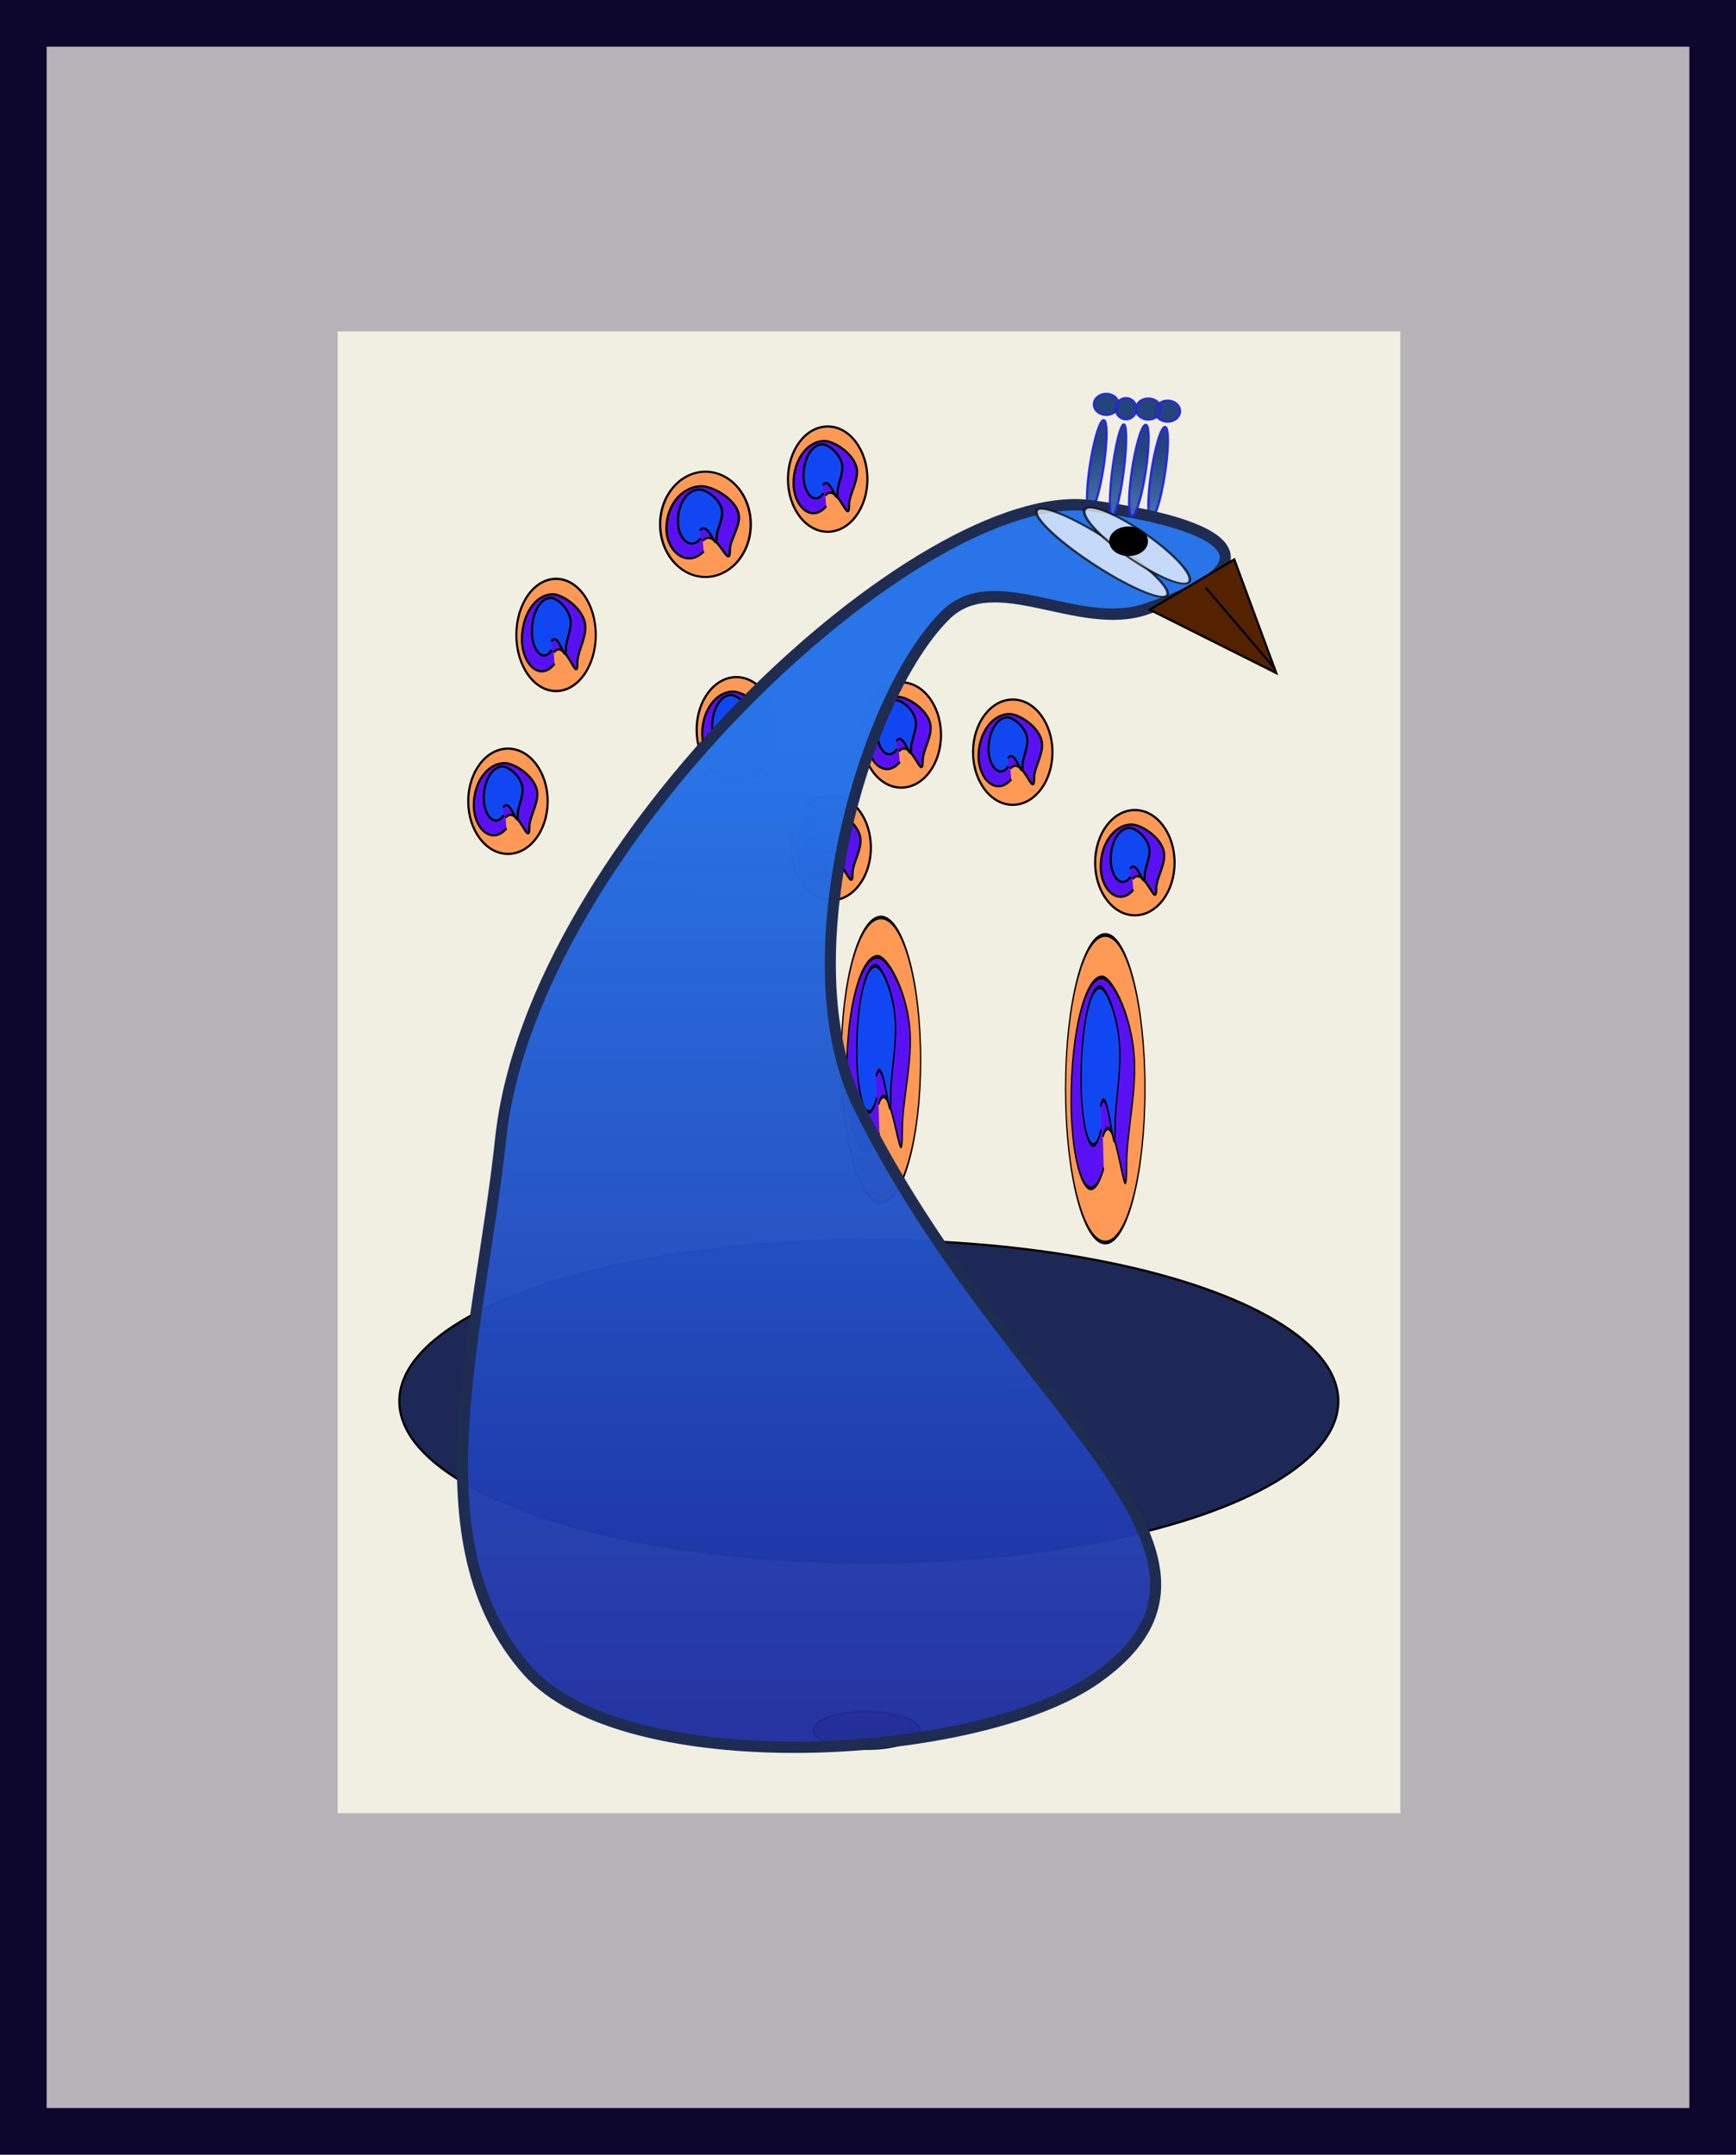 <?xml version="1.0" encoding="UTF-8" standalone="no"?>
<!-- Created with Inkscape (http://www.inkscape.org/) -->

<svg
   width="8.298in"
   height="10.295in"
   viewBox="0 0 210.776 261.497"
   version="1.1"
   id="svg2513"
   inkscape:version="1.2.2 (b0a8486541, 2022-12-01)"
   sodipodi:docname="pea3plainmatte.svg"
   xmlns:inkscape="http://www.inkscape.org/namespaces/inkscape"
   xmlns:sodipodi="http://sodipodi.sourceforge.net/DTD/sodipodi-0.dtd"
   xmlns:xlink="http://www.w3.org/1999/xlink"
   xmlns="http://www.w3.org/2000/svg"
   xmlns:svg="http://www.w3.org/2000/svg">
  <sodipodi:namedview
     id="namedview2515"
     pagecolor="#ffffff"
     bordercolor="#999999"
     borderopacity="1"
     inkscape:showpageshadow="0"
     inkscape:pageopacity="0"
     inkscape:pagecheckerboard="0"
     inkscape:deskcolor="#d1d1d1"
     inkscape:document-units="mm"
     showgrid="false"
     inkscape:zoom="0.46173736"
     inkscape:cx="-64.972001"
     inkscape:cy="584.748"
     inkscape:window-width="1920"
     inkscape:window-height="1011"
     inkscape:window-x="0"
     inkscape:window-y="0"
     inkscape:window-maximized="1"
     inkscape:current-layer="layer1"
     showguides="false" />
  <defs
     id="defs2510">
    <linearGradient
       inkscape:collect="always"
       id="linearGradient3922">
      <stop
         style="stop-color:#1f4079;stop-opacity:1;"
         offset="0"
         id="stop3918" />
      <stop
         style="stop-color:#6ca5fb;stop-opacity:0.984;"
         offset="1"
         id="stop3920" />
    </linearGradient>
    <filter
       inkscape:collect="always"
       style="color-interpolation-filters:sRGB"
       id="filter4475"
       x="-0.394"
       y="-0.306"
       width="1.788"
       height="1.611">
      <feGaussianBlur
         inkscape:collect="always"
         stdDeviation="2.075"
         id="feGaussianBlur4477" />
    </filter>
    <filter
       inkscape:collect="always"
       style="color-interpolation-filters:sRGB"
       id="filter4467"
       x="-0.043"
       y="-0.031"
       width="1.085"
       height="1.063">
      <feGaussianBlur
         inkscape:collect="always"
         stdDeviation="0.068"
         id="feGaussianBlur4469" />
    </filter>
    <filter
       inkscape:collect="always"
       style="color-interpolation-filters:sRGB"
       id="filter4471"
       x="-0.485"
       y="-0.376"
       width="1.969"
       height="1.752">
      <feGaussianBlur
         inkscape:collect="always"
         stdDeviation="2.564"
         id="feGaussianBlur4473" />
    </filter>
    <linearGradient
       inkscape:collect="always"
       xlink:href="#linearGradient4190"
       id="linearGradient4192"
       x1="116.498"
       y1="174.015"
       x2="116.369"
       y2="256.786"
       gradientUnits="userSpaceOnUse"
       gradientTransform="matrix(4.015,0,0,2.353,-384.832,-323.115)" />
    <linearGradient
       inkscape:collect="always"
       id="linearGradient4190">
      <stop
         style="stop-color:#2774e8;stop-opacity:0.995;"
         offset="0"
         id="stop4186" />
      <stop
         style="stop-color:#1b1b8c;stop-opacity:0.95;"
         offset="1"
         id="stop4188" />
    </linearGradient>
    <filter
       inkscape:collect="always"
       style="color-interpolation-filters:sRGB"
       id="filter3782"
       x="-0.274"
       y="-0.213"
       width="1.549"
       height="1.426">
      <feGaussianBlur
         inkscape:collect="always"
         stdDeviation="1.403"
         id="feGaussianBlur3784" />
    </filter>
    <filter
       inkscape:collect="always"
       style="color-interpolation-filters:sRGB"
       id="filter3786"
       x="-0.274"
       y="-0.213"
       width="1.549"
       height="1.426">
      <feGaussianBlur
         inkscape:collect="always"
         stdDeviation="1.403"
         id="feGaussianBlur3788" />
    </filter>
    <filter
       inkscape:collect="always"
       style="color-interpolation-filters:sRGB"
       id="filter3790"
       x="-0.189"
       y="-0.147"
       width="1.378"
       height="1.293">
      <feGaussianBlur
         inkscape:collect="always"
         stdDeviation="0.944"
         id="feGaussianBlur3792" />
    </filter>
    <linearGradient
       inkscape:collect="always"
       xlink:href="#linearGradient3922"
       id="linearGradient3924"
       x1="238.899"
       y1="102.54"
       x2="241.289"
       y2="102.54"
       gradientUnits="userSpaceOnUse"
       gradientTransform="translate(2.881,8.015)" />
    <linearGradient
       inkscape:collect="always"
       xlink:href="#linearGradient3922"
       id="linearGradient3926"
       gradientUnits="userSpaceOnUse"
       x1="241.496"
       y1="92.79"
       x2="244.743"
       y2="108.091"
       gradientTransform="translate(2.881,8.015)" />
    <linearGradient
       inkscape:collect="always"
       xlink:href="#linearGradient3922"
       id="linearGradient4672"
       gradientUnits="userSpaceOnUse"
       x1="241.496"
       y1="92.79"
       x2="244.743"
       y2="108.091"
       gradientTransform="translate(2.881,8.015)" />
    <linearGradient
       inkscape:collect="always"
       xlink:href="#linearGradient3922"
       id="linearGradient4674"
       gradientUnits="userSpaceOnUse"
       x1="238.899"
       y1="102.54"
       x2="241.289"
       y2="102.54"
       gradientTransform="translate(2.881,8.015)" />
    <linearGradient
       inkscape:collect="always"
       xlink:href="#linearGradient3922"
       id="linearGradient4676"
       gradientUnits="userSpaceOnUse"
       x1="238.899"
       y1="102.54"
       x2="241.289"
       y2="102.54"
       gradientTransform="translate(2.881,8.015)" />
    <linearGradient
       inkscape:collect="always"
       xlink:href="#linearGradient3922"
       id="linearGradient4678"
       gradientUnits="userSpaceOnUse"
       x1="241.496"
       y1="92.79"
       x2="244.743"
       y2="108.091"
       gradientTransform="translate(3.225,7.971)" />
    <linearGradient
       inkscape:collect="always"
       xlink:href="#linearGradient3922"
       id="linearGradient4680"
       gradientUnits="userSpaceOnUse"
       x1="238.899"
       y1="102.54"
       x2="241.289"
       y2="102.54"
       gradientTransform="translate(3.225,7.971)" />
    <linearGradient
       inkscape:collect="always"
       xlink:href="#linearGradient3922"
       id="linearGradient4682"
       gradientUnits="userSpaceOnUse"
       x1="238.899"
       y1="102.54"
       x2="241.289"
       y2="102.54"
       gradientTransform="translate(3.225,7.971)" />
    <linearGradient
       inkscape:collect="always"
       xlink:href="#linearGradient3922"
       id="linearGradient4684"
       gradientUnits="userSpaceOnUse"
       x1="241.496"
       y1="92.79"
       x2="244.743"
       y2="108.091"
       gradientTransform="translate(2.881,8.015)" />
    <linearGradient
       inkscape:collect="always"
       xlink:href="#linearGradient3922"
       id="linearGradient4686"
       gradientUnits="userSpaceOnUse"
       x1="238.899"
       y1="102.54"
       x2="241.289"
       y2="102.54"
       gradientTransform="translate(2.881,8.015)" />
    <linearGradient
       inkscape:collect="always"
       xlink:href="#linearGradient3922"
       id="linearGradient4688"
       gradientUnits="userSpaceOnUse"
       x1="238.899"
       y1="102.54"
       x2="241.289"
       y2="102.54"
       gradientTransform="translate(2.881,8.015)" />
    <linearGradient
       inkscape:collect="always"
       xlink:href="#linearGradient3922"
       id="linearGradient4690"
       gradientUnits="userSpaceOnUse"
       x1="238.899"
       y1="102.54"
       x2="241.289"
       y2="102.54"
       gradientTransform="translate(2.881,8.015)" />
  </defs>
  <g
     inkscape:label="Layer 1"
     inkscape:groupmode="layer"
     id="layer1"
     transform="translate(-2.443,-9.568)">
    <rect
       style="font-variation-settings:normal;fill:#f1efe2;fill-opacity:1;fill-rule:evenodd;stroke:#273658;stroke-width:0.265;stroke-linecap:butt;stroke-linejoin:miter;stroke-miterlimit:4;stroke-dasharray:none;stroke-dashoffset:0;stroke-opacity:1;stop-color:#000000"
       id="rect5671"
       width="197.154"
       height="250.903"
       x="9.487"
       y="13.965" />
    <g
       id="g6816"
       transform="matrix(0.747,0,0,0.768,26.52,33.625)"
       style="stroke-width:1.32">
      <g
         id="g4162"
         transform="matrix(1,0,0,2.704,71.502,-230.02)"
         style="stroke-width:0.803;filter:url(#filter4475)">
        <ellipse
           style="font-variation-settings:normal;opacity:1;fill:#ff9955;fill-opacity:1;fill-rule:evenodd;stroke:#000000;stroke-width:0.212;stroke-linecap:butt;stroke-linejoin:miter;stroke-miterlimit:4;stroke-dasharray:none;stroke-dashoffset:0;stroke-opacity:1;stop-color:#000000;stop-opacity:1"
           id="ellipse4156"
           cx="39.449"
           cy="135.417"
           rx="6.455"
           ry="8.32" />
        <path
           id="path4158"
           style="opacity:1;fill:#5911f3;fill-rule:evenodd;stroke:#000000;stroke-width:0.212;stop-color:#000000;stop-opacity:1"
           d="m 39.206,139.697 c -2.343,2.703 -5.308,0.053 -5.308,-3.632 10e-7,-3.685 2.248,-6.673 5.021,-6.673 1.483,0 4.537,1.822 5.189,4.081 0.567,1.964 -1.173,4.257 -1.173,5.971 10e-7,3.685 -1.893,-3.721 -3.873,-1.436"
           sodipodi:nodetypes="cssssc" />
        <path
           id="path4160"
           style="opacity:1;fill:#1147f3;fill-opacity:1;fill-rule:evenodd;stroke:#000000;stroke-width:0.212;filter:url(#filter4467);stop-color:#000000;stop-opacity:1"
           d="m 38.764,137.636 c -1.431,2.023 -3.243,0.04 -3.243,-2.719 10e-7,-2.759 1.373,-4.995 3.068,-4.995 0.906,0 2.772,1.364 3.171,3.055 0.346,1.47 -0.716,3.187 -0.716,4.47 10e-7,2.759 -1.156,-2.786 -2.366,-1.075"
           sodipodi:nodetypes="cssssc" />
      </g>
      <g
         id="g4317-0"
         transform="matrix(1,0,0,2.921,107.964,-254.835)"
         style="stroke-width:0.773;filter:url(#filter4471)">
        <ellipse
           style="font-variation-settings:normal;opacity:1;fill:#ff9955;fill-opacity:1;fill-rule:evenodd;stroke:#000000;stroke-width:0.204;stroke-linecap:butt;stroke-linejoin:miter;stroke-miterlimit:4;stroke-dasharray:none;stroke-dashoffset:0;stroke-opacity:1;stop-color:#000000;stop-opacity:1"
           id="path4307-43"
           cx="39.449"
           cy="135.417"
           rx="6.455"
           ry="8.32" />
        <path
           id="path4309-56"
           style="opacity:1;fill:#5911f3;fill-rule:evenodd;stroke:#000000;stroke-width:0.204;stop-color:#000000;stop-opacity:1"
           d="m 39.206,139.697 c -2.343,2.703 -5.308,0.053 -5.308,-3.632 10e-7,-3.685 2.248,-6.673 5.021,-6.673 1.483,0 4.537,1.822 5.189,4.081 0.567,1.964 -1.173,4.257 -1.173,5.971 10e-7,3.685 -1.893,-3.721 -3.873,-1.436"
           sodipodi:nodetypes="cssssc" />
        <path
           id="path4312-44"
           style="opacity:1;fill:#1147f3;fill-opacity:1;fill-rule:evenodd;stroke:#000000;stroke-width:0.204;stop-color:#000000;stop-opacity:1"
           d="m 38.764,137.636 c -1.431,2.023 -3.243,0.04 -3.243,-2.719 10e-7,-2.759 1.373,-4.995 3.068,-4.995 0.906,0 2.772,1.364 3.171,3.055 0.346,1.47 -0.716,3.187 -0.716,4.47 10e-7,2.759 -1.156,-2.786 -2.366,-1.075"
           sodipodi:nodetypes="cssssc" />
      </g>
      <g
         id="g4317-82"
         transform="translate(48.004,-51.428)"
         style="stroke-width:1.32;filter:url(#filter3786)">
        <ellipse
           style="font-variation-settings:normal;opacity:1;fill:#ff9955;fill-opacity:1;fill-rule:evenodd;stroke:#000000;stroke-width:0.349;stroke-linecap:butt;stroke-linejoin:miter;stroke-miterlimit:4;stroke-dasharray:none;stroke-dashoffset:0;stroke-opacity:1;stop-color:#000000;stop-opacity:1"
           id="path4307-95"
           cx="39.449"
           cy="135.417"
           rx="6.455"
           ry="8.32" />
        <path
           id="path4309-21"
           style="opacity:1;fill:#5911f3;fill-rule:evenodd;stroke:#000000;stroke-width:0.349;stop-color:#000000;stop-opacity:1"
           d="m 39.206,139.697 c -2.343,2.703 -5.308,0.053 -5.308,-3.632 10e-7,-3.685 2.248,-6.673 5.021,-6.673 1.483,0 4.537,1.822 5.189,4.081 0.567,1.964 -1.173,4.257 -1.173,5.971 10e-7,3.685 -1.893,-3.721 -3.873,-1.436"
           sodipodi:nodetypes="cssssc" />
        <path
           id="path4312-01"
           style="opacity:1;fill:#1147f3;fill-opacity:1;fill-rule:evenodd;stroke:#000000;stroke-width:0.349;stop-color:#000000;stop-opacity:1"
           d="m 38.764,137.636 c -1.431,2.023 -3.243,0.04 -3.243,-2.719 10e-7,-2.759 1.373,-4.995 3.068,-4.995 0.906,0 2.772,1.364 3.171,3.055 0.346,1.47 -0.716,3.187 -0.716,4.47 10e-7,2.759 -1.156,-2.786 -2.366,-1.075"
           sodipodi:nodetypes="cssssc" />
      </g>
      <g
         id="g4317-66"
         transform="translate(112.775,-30.423)"
         style="stroke-width:1.32">
        <ellipse
           style="font-variation-settings:normal;opacity:1;fill:#ff9955;fill-opacity:1;fill-rule:evenodd;stroke:#000000;stroke-width:0.349;stroke-linecap:butt;stroke-linejoin:miter;stroke-miterlimit:4;stroke-dasharray:none;stroke-dashoffset:0;stroke-opacity:1;stop-color:#000000;stop-opacity:1"
           id="path4307-12"
           cx="39.449"
           cy="135.417"
           rx="6.455"
           ry="8.32" />
        <path
           id="path4309-95"
           style="opacity:1;fill:#5911f3;fill-rule:evenodd;stroke:#000000;stroke-width:0.349;stop-color:#000000;stop-opacity:1"
           d="m 39.206,139.697 c -2.343,2.703 -5.308,0.053 -5.308,-3.632 10e-7,-3.685 2.248,-6.673 5.021,-6.673 1.483,0 4.537,1.822 5.189,4.081 0.567,1.964 -1.173,4.257 -1.173,5.971 10e-7,3.685 -1.893,-3.721 -3.873,-1.436"
           sodipodi:nodetypes="cssssc" />
        <path
           id="path4312-757"
           style="opacity:1;fill:#1147f3;fill-opacity:1;fill-rule:evenodd;stroke:#000000;stroke-width:0.349;stop-color:#000000;stop-opacity:1"
           d="m 38.764,137.636 c -1.431,2.023 -3.243,0.04 -3.243,-2.719 10e-7,-2.759 1.373,-4.995 3.068,-4.995 0.906,0 2.772,1.364 3.171,3.055 0.346,1.47 -0.716,3.187 -0.716,4.47 10e-7,2.759 -1.156,-2.786 -2.366,-1.075"
           sodipodi:nodetypes="cssssc" />
      </g>
      <g
         id="g4317-73"
         transform="translate(63.414,-32.792)"
         style="stroke-width:1.32;filter:url(#filter3782)">
        <ellipse
           style="font-variation-settings:normal;opacity:1;fill:#ff9955;fill-opacity:1;fill-rule:evenodd;stroke:#000000;stroke-width:0.349;stroke-linecap:butt;stroke-linejoin:miter;stroke-miterlimit:4;stroke-dasharray:none;stroke-dashoffset:0;stroke-opacity:1;stop-color:#000000;stop-opacity:1"
           id="path4307-78"
           cx="39.449"
           cy="135.417"
           rx="6.455"
           ry="8.32" />
        <path
           id="path4309-72"
           style="opacity:1;fill:#5911f3;fill-rule:evenodd;stroke:#000000;stroke-width:0.349;stop-color:#000000;stop-opacity:1"
           d="m 39.206,139.697 c -2.343,2.703 -5.308,0.053 -5.308,-3.632 10e-7,-3.685 2.248,-6.673 5.021,-6.673 1.483,0 4.537,1.822 5.189,4.081 0.567,1.964 -1.173,4.257 -1.173,5.971 10e-7,3.685 -1.893,-3.721 -3.873,-1.436"
           sodipodi:nodetypes="cssssc" />
        <path
           id="path4312-327"
           style="opacity:1;fill:#1147f3;fill-opacity:1;fill-rule:evenodd;stroke:#000000;stroke-width:0.349;stop-color:#000000;stop-opacity:1"
           d="m 38.764,137.636 c -1.431,2.023 -3.243,0.04 -3.243,-2.719 10e-7,-2.759 1.373,-4.995 3.068,-4.995 0.906,0 2.772,1.364 3.171,3.055 0.346,1.47 -0.716,3.187 -0.716,4.47 10e-7,2.759 -1.156,-2.786 -2.366,-1.075"
           sodipodi:nodetypes="cssssc" />
      </g>
      <g
         id="g4317-664"
         transform="translate(62.85,-91.033)"
         style="stroke-width:1.32">
        <ellipse
           style="font-variation-settings:normal;opacity:1;fill:#ff9955;fill-opacity:1;fill-rule:evenodd;stroke:#000000;stroke-width:0.349;stroke-linecap:butt;stroke-linejoin:miter;stroke-miterlimit:4;stroke-dasharray:none;stroke-dashoffset:0;stroke-opacity:1;stop-color:#000000;stop-opacity:1"
           id="path4307-42"
           cx="39.449"
           cy="135.417"
           rx="6.455"
           ry="8.32" />
        <path
           id="path4309-54"
           style="opacity:1;fill:#5911f3;fill-rule:evenodd;stroke:#000000;stroke-width:0.349;stop-color:#000000;stop-opacity:1"
           d="m 39.206,139.697 c -2.343,2.703 -5.308,0.053 -5.308,-3.632 10e-7,-3.685 2.248,-6.673 5.021,-6.673 1.483,0 4.537,1.822 5.189,4.081 0.567,1.964 -1.173,4.257 -1.173,5.971 10e-7,3.685 -1.893,-3.721 -3.873,-1.436"
           sodipodi:nodetypes="cssssc" />
        <path
           id="path4312-99"
           style="opacity:1;fill:#1147f3;fill-opacity:1;fill-rule:evenodd;stroke:#000000;stroke-width:0.349;stop-color:#000000;stop-opacity:1"
           d="m 38.764,137.636 c -1.431,2.023 -3.243,0.04 -3.243,-2.719 10e-7,-2.759 1.373,-4.995 3.068,-4.995 0.906,0 2.772,1.364 3.171,3.055 0.346,1.47 -0.716,3.187 -0.716,4.47 10e-7,2.759 -1.156,-2.786 -2.366,-1.075"
           sodipodi:nodetypes="cssssc" />
      </g>
      <g
         id="g4317-72"
         transform="translate(92.927,-47.885)"
         style="stroke-width:1.32">
        <ellipse
           style="font-variation-settings:normal;opacity:1;fill:#ff9955;fill-opacity:1;fill-rule:evenodd;stroke:#000000;stroke-width:0.349;stroke-linecap:butt;stroke-linejoin:miter;stroke-miterlimit:4;stroke-dasharray:none;stroke-dashoffset:0;stroke-opacity:1;stop-color:#000000;stop-opacity:1"
           id="path4307-60"
           cx="39.449"
           cy="135.417"
           rx="6.455"
           ry="8.32" />
        <path
           id="path4309-25"
           style="opacity:1;fill:#5911f3;fill-rule:evenodd;stroke:#000000;stroke-width:0.349;stop-color:#000000;stop-opacity:1"
           d="m 39.206,139.697 c -2.343,2.703 -5.308,0.053 -5.308,-3.632 10e-7,-3.685 2.248,-6.673 5.021,-6.673 1.483,0 4.537,1.822 5.189,4.081 0.567,1.964 -1.173,4.257 -1.173,5.971 10e-7,3.685 -1.893,-3.721 -3.873,-1.436"
           sodipodi:nodetypes="cssssc" />
        <path
           id="path4312-96"
           style="opacity:1;fill:#1147f3;fill-opacity:1;fill-rule:evenodd;stroke:#000000;stroke-width:0.349;stop-color:#000000;stop-opacity:1"
           d="m 38.764,137.636 c -1.431,2.023 -3.243,0.04 -3.243,-2.719 10e-7,-2.759 1.373,-4.995 3.068,-4.995 0.906,0 2.772,1.364 3.171,3.055 0.346,1.47 -0.716,3.187 -0.716,4.47 10e-7,2.759 -1.156,-2.786 -2.366,-1.075"
           sodipodi:nodetypes="cssssc" />
      </g>
      <g
         id="g4317-13"
         transform="translate(74.812,-50.602)"
         style="mix-blend-mode:normal;stroke-width:1.32;filter:url(#filter3790)">
        <ellipse
           style="font-variation-settings:normal;opacity:1;fill:#ff9955;fill-opacity:1;fill-rule:evenodd;stroke:#000000;stroke-width:0.349;stroke-linecap:butt;stroke-linejoin:miter;stroke-miterlimit:4;stroke-dasharray:none;stroke-dashoffset:0;stroke-opacity:1;stop-color:#000000;stop-opacity:1"
           id="path4307-371"
           cx="39.449"
           cy="135.417"
           rx="6.455"
           ry="8.32" />
        <path
           id="path4309-78"
           style="opacity:1;fill:#5911f3;fill-rule:evenodd;stroke:#000000;stroke-width:0.349;stop-color:#000000;stop-opacity:1"
           d="m 39.206,139.697 c -2.343,2.703 -5.308,0.053 -5.308,-3.632 10e-7,-3.685 2.248,-6.673 5.021,-6.673 1.483,0 4.537,1.822 5.189,4.081 0.567,1.964 -1.173,4.257 -1.173,5.971 10e-7,3.685 -1.893,-3.721 -3.873,-1.436"
           sodipodi:nodetypes="cssssc" />
        <path
           id="path4312-07"
           style="opacity:1;fill:#1147f3;fill-opacity:1;fill-rule:evenodd;stroke:#000000;stroke-width:0.349;stop-color:#000000;stop-opacity:1"
           d="m 38.764,137.636 c -1.431,2.023 -3.243,0.04 -3.243,-2.719 10e-7,-2.759 1.373,-4.995 3.068,-4.995 0.906,0 2.772,1.364 3.171,3.055 0.346,1.47 -0.716,3.187 -0.716,4.47 10e-7,2.759 -1.156,-2.786 -2.366,-1.075"
           sodipodi:nodetypes="cssssc" />
      </g>
      <g
         id="g4317-78"
         transform="matrix(1,0,0,1.066,18.698,-75.348)"
         style="stroke-width:1.279">
        <ellipse
           style="font-variation-settings:normal;opacity:1;fill:#ff9955;fill-opacity:1;fill-rule:evenodd;stroke:#000000;stroke-width:0.338;stroke-linecap:butt;stroke-linejoin:miter;stroke-miterlimit:4;stroke-dasharray:none;stroke-dashoffset:0;stroke-opacity:1;stop-color:#000000;stop-opacity:1"
           id="path4307-09"
           cx="39.449"
           cy="135.417"
           rx="6.455"
           ry="8.32" />
        <path
           id="path4309-79"
           style="opacity:1;fill:#5911f3;fill-rule:evenodd;stroke:#000000;stroke-width:0.338;stop-color:#000000;stop-opacity:1"
           d="m 39.206,139.697 c -2.343,2.703 -5.308,0.053 -5.308,-3.632 10e-7,-3.685 2.248,-6.673 5.021,-6.673 1.483,0 4.537,1.822 5.189,4.081 0.567,1.964 -1.173,4.257 -1.173,5.971 10e-7,3.685 -1.893,-3.721 -3.873,-1.436"
           sodipodi:nodetypes="cssssc" />
        <path
           id="path4312-447"
           style="opacity:1;fill:#1147f3;fill-opacity:1;fill-rule:evenodd;stroke:#000000;stroke-width:0.338;stop-color:#000000;stop-opacity:1"
           d="m 38.764,137.636 c -1.431,2.023 -3.243,0.04 -3.243,-2.719 10e-7,-2.759 1.373,-4.995 3.068,-4.995 0.906,0 2.772,1.364 3.171,3.055 0.346,1.47 -0.716,3.187 -0.716,4.47 10e-7,2.759 -1.156,-2.786 -2.366,-1.075"
           sodipodi:nodetypes="cssssc" />
      </g>
      <g
         id="g4317-74"
         transform="matrix(1.141,0,0,1,37.417,-83.888)"
         style="stroke-width:1.236">
        <ellipse
           style="font-variation-settings:normal;opacity:1;fill:#ff9955;fill-opacity:1;fill-rule:evenodd;stroke:#000000;stroke-width:0.327;stroke-linecap:butt;stroke-linejoin:miter;stroke-miterlimit:4;stroke-dasharray:none;stroke-dashoffset:0;stroke-opacity:1;stop-color:#000000;stop-opacity:1"
           id="path4307-123"
           cx="39.449"
           cy="135.417"
           rx="6.455"
           ry="8.32" />
        <path
           id="path4309-40"
           style="opacity:1;fill:#5911f3;fill-rule:evenodd;stroke:#000000;stroke-width:0.327;stop-color:#000000;stop-opacity:1"
           d="m 39.206,139.697 c -2.343,2.703 -5.308,0.053 -5.308,-3.632 10e-7,-3.685 2.248,-6.673 5.021,-6.673 1.483,0 4.537,1.822 5.189,4.081 0.567,1.964 -1.173,4.257 -1.173,5.971 10e-7,3.685 -1.893,-3.721 -3.873,-1.436"
           sodipodi:nodetypes="cssssc" />
        <path
           id="path4312-108"
           style="opacity:1;fill:#1147f3;fill-opacity:1;fill-rule:evenodd;stroke:#000000;stroke-width:0.327;stop-color:#000000;stop-opacity:1"
           d="m 38.764,137.636 c -1.431,2.023 -3.243,0.04 -3.243,-2.719 10e-7,-2.759 1.373,-4.995 3.068,-4.995 0.906,0 2.772,1.364 3.171,3.055 0.346,1.47 -0.716,3.187 -0.716,4.47 10e-7,2.759 -1.156,-2.786 -2.366,-1.075"
           sodipodi:nodetypes="cssssc" />
      </g>
      <ellipse
         style="font-variation-settings:normal;fill:#d45500;fill-opacity:1;fill-rule:evenodd;stroke:#000000;stroke-width:0.349;stroke-linecap:butt;stroke-linejoin:miter;stroke-miterlimit:4;stroke-dasharray:none;stroke-dashoffset:0;stroke-opacity:1;stop-color:#000000"
         id="path4283"
         cx="108.629"
         cy="242.089"
         rx="8.658"
         ry="2.929" />
      <ellipse
         style="font-variation-settings:normal;fill:#1d2856;fill-opacity:1;fill-rule:evenodd;stroke:#000000;stroke-width:0.349;stroke-linecap:butt;stroke-linejoin:miter;stroke-miterlimit:4;stroke-dasharray:none;stroke-dashoffset:0;stroke-opacity:1;stop-color:#000000"
         id="path4194"
         cx="108.984"
         cy="190.095"
         rx="76.311"
         ry="25.494" />
      <g
         id="g4154"
         transform="translate(10.881,-40.128)"
         style="stroke-width:1.32">
        <ellipse
           style="font-variation-settings:normal;opacity:1;fill:#ff9955;fill-opacity:1;fill-rule:evenodd;stroke:#000000;stroke-width:0.349;stroke-linecap:butt;stroke-linejoin:miter;stroke-miterlimit:4;stroke-dasharray:none;stroke-dashoffset:0;stroke-opacity:1;stop-color:#000000;stop-opacity:1"
           id="ellipse4148"
           cx="39.449"
           cy="135.417"
           rx="6.455"
           ry="8.32" />
        <path
           id="path4150"
           style="opacity:1;fill:#5911f3;fill-rule:evenodd;stroke:#000000;stroke-width:0.349;stop-color:#000000;stop-opacity:1"
           d="m 39.206,139.697 c -2.343,2.703 -5.308,0.053 -5.308,-3.632 10e-7,-3.685 2.248,-6.673 5.021,-6.673 1.483,0 4.537,1.822 5.189,4.081 0.567,1.964 -1.173,4.257 -1.173,5.971 10e-7,3.685 -1.893,-3.721 -3.873,-1.436"
           sodipodi:nodetypes="cssssc" />
        <path
           id="path4152"
           style="opacity:1;fill:#1147f3;fill-opacity:1;fill-rule:evenodd;stroke:#000000;stroke-width:0.349;stop-color:#000000;stop-opacity:1"
           d="m 38.764,137.636 c -1.431,2.023 -3.243,0.04 -3.243,-2.719 10e-7,-2.759 1.373,-4.995 3.068,-4.995 0.906,0 2.772,1.364 3.171,3.055 0.346,1.47 -0.716,3.187 -0.716,4.47 10e-7,2.759 -1.156,-2.786 -2.366,-1.075"
           sodipodi:nodetypes="cssssc" />
      </g>
      <g
         id="g2118"
         transform="matrix(1.781,0.194,-0.232,1.485,-247.463,-157.558)"
         style="opacity:0.976;fill:url(#linearGradient3924);fill-opacity:1;stroke:#2025dd;stroke-width:0.805;stroke-opacity:1">
        <path
           id="ellipse2114"
           style="opacity:1;fill:url(#linearGradient3926);fill-opacity:1;fill-rule:evenodd;stroke-width:0.213;stop-color:#000000;stop-opacity:1"
           d="m 240.699,103.935 a 0.618,4.867 0 0 1 -0.618,4.867 0.618,4.867 0 0 1 -0.618,-4.867 0.618,4.867 0 0 1 0.618,-4.867 0.618,4.867 0 0 1 0.618,4.867 z" />
        <path
           id="circle2116"
           style="opacity:1;fill:url(#linearGradient4690);fill-opacity:1;fill-rule:evenodd;stroke-width:0.213;stop-color:#000000;stop-opacity:1"
           d="m 241.209,97.391 a 1.114,1.114 0 0 1 -1.114,1.114 1.114,1.114 0 0 1 -1.114,-1.114 1.114,1.114 0 0 1 1.114,-1.114 1.114,1.114 0 0 1 1.114,1.114 z" />
      </g>
      <g
         id="g4658"
         transform="matrix(1.781,0.194,-0.232,1.485,-257.434,-158.63)"
         style="opacity:0.976;fill:url(#linearGradient4688);fill-opacity:1;stroke:#2025dd;stroke-width:0.805;stroke-opacity:1">
        <path
           id="path4654"
           style="opacity:1;fill:url(#linearGradient4684);fill-opacity:1;fill-rule:evenodd;stroke-width:0.213;stop-color:#000000;stop-opacity:1"
           d="m 240.699,103.935 a 0.618,4.867 0 0 1 -0.618,4.867 0.618,4.867 0 0 1 -0.618,-4.867 0.618,4.867 0 0 1 0.618,-4.867 0.618,4.867 0 0 1 0.618,4.867 z" />
        <path
           id="path4656"
           style="opacity:1;fill:url(#linearGradient4686);fill-opacity:1;fill-rule:evenodd;stroke-width:0.213;stop-color:#000000;stop-opacity:1"
           d="m 241.209,97.391 a 1.114,1.114 0 0 1 -1.114,1.114 1.114,1.114 0 0 1 -1.114,-1.114 1.114,1.114 0 0 1 1.114,-1.114 1.114,1.114 0 0 1 1.114,1.114 z" />
      </g>
      <path
         id="path3876"
         style="fill:url(#linearGradient4192);fill-opacity:1;fill-rule:evenodd;stroke:#1e2c52;stroke-width:1.802;stroke-dasharray:none;stroke-opacity:1;stop-color:#000000"
         d="m 107.259,143.302 c 24.322,48.105 67.658,70.623 38.741,90.538 -19.311,13.299 -76.677,16.226 -92.5,-1.192 -18.496,-20.36 -7.803,-52.875 -4.35,-84.087 5.135,-46.418 68.49,-103.576 95.943,-99.963 26.035,3.426 28.542,10.014 8.817,16.368 -10.9,3.511 -24.453,-6.674 -32.371,0.837 -13.394,12.704 -25.755,54.803 -14.279,77.499 z"
         sodipodi:nodetypes="ssssssss" />
      <path
         id="path4083"
         style="fill:#552200;fill-rule:evenodd;stroke:#000000;stroke-width:0.349;stroke-opacity:1"
         inkscape:transform-center-x="1.2276554"
         inkscape:transform-center-y="-1.0625764"
         d="M 175.211,75.029 154.648,65.018 168.381,57.07 Z"
         sodipodi:nodetypes="cccc" />
      <g
         id="g4664"
         transform="matrix(1.496,0.194,-0.195,1.485,-189.402,-157.947)"
         style="opacity:0.976;fill:url(#linearGradient4682);fill-opacity:1;stroke:#2025dd;stroke-width:0.878;stroke-opacity:1">
        <path
           id="path4660"
           style="opacity:1;fill:url(#linearGradient4678);fill-opacity:1;fill-rule:evenodd;stroke-width:0.233;stop-color:#000000;stop-opacity:1"
           d="m 240.699,103.935 a 0.618,4.867 0 0 1 -0.618,4.867 0.618,4.867 0 0 1 -0.618,-4.867 0.618,4.867 0 0 1 0.618,-4.867 0.618,4.867 0 0 1 0.618,4.867 z" />
        <path
           id="path4662"
           style="opacity:1;fill:url(#linearGradient4680);fill-opacity:1;fill-rule:evenodd;stroke-width:0.232;stop-color:#000000;stop-opacity:1"
           d="m 241.209,97.391 a 1.114,1.114 0 0 1 -1.114,1.114 1.114,1.114 0 0 1 -1.114,-1.114 1.114,1.114 0 0 1 1.114,-1.114 1.114,1.114 0 0 1 1.114,1.114 z" />
      </g>
      <ellipse
         style="font-variation-settings:normal;opacity:0.73;fill:#ffffff;fill-opacity:1;fill-rule:evenodd;stroke:#000000;stroke-width:0.361;stroke-linecap:butt;stroke-linejoin:miter;stroke-miterlimit:4;stroke-dasharray:none;stroke-dashoffset:0;stroke-opacity:1;stop-color:#000000"
         id="path4090"
         cx="35.366"
         cy="141.016"
         rx="2.435"
         ry="12.495"
         transform="matrix(0.808,-0.589,0.839,0.545,0,0)" />
      <g
         id="g4670"
         transform="matrix(1.781,0.194,-0.232,1.485,-250.597,-157.895)"
         style="opacity:0.976;fill:url(#linearGradient4676);fill-opacity:1;stroke:#2025dd;stroke-width:0.805;stroke-opacity:1">
        <path
           id="path4666"
           style="opacity:1;fill:url(#linearGradient4672);fill-opacity:1;fill-rule:evenodd;stroke-width:0.213;stop-color:#000000;stop-opacity:1"
           d="m 240.699,103.935 a 0.618,4.867 0 0 1 -0.618,4.867 0.618,4.867 0 0 1 -0.618,-4.867 0.618,4.867 0 0 1 0.618,-4.867 0.618,4.867 0 0 1 0.618,4.867 z" />
        <path
           id="path4668"
           style="opacity:1;fill:url(#linearGradient4674);fill-opacity:1;fill-rule:evenodd;stroke-width:0.213;stop-color:#000000;stop-opacity:1"
           d="m 241.209,97.391 a 1.114,1.114 0 0 1 -1.114,1.114 1.114,1.114 0 0 1 -1.114,-1.114 1.114,1.114 0 0 1 1.114,-1.114 1.114,1.114 0 0 1 1.114,1.114 z" />
      </g>
      <ellipse
         style="font-variation-settings:normal;opacity:0.73;fill:#ffffff;fill-opacity:1;fill-rule:evenodd;stroke:#000000;stroke-width:0.369;stroke-linecap:butt;stroke-linejoin:miter;stroke-miterlimit:4;stroke-dasharray:none;stroke-dashoffset:0;stroke-opacity:1;stop-color:#000000"
         id="ellipse4092"
         cx="48.697"
         cy="134.576"
         rx="2.574"
         ry="10.158"
         transform="matrix(0.881,-0.473,0.815,0.579,0,0)" />
      <ellipse
         style="font-variation-settings:normal;fill:#000000;fill-opacity:1;fill-rule:evenodd;stroke:#000000;stroke-width:0.349;stroke-linecap:butt;stroke-linejoin:miter;stroke-miterlimit:4;stroke-dasharray:none;stroke-dashoffset:0;stroke-opacity:1;stop-color:#000000"
         id="path4087"
         cx="151.204"
         cy="54.205"
         rx="2.976"
         ry="2.167" />
      <path
         style="fill:#ffffff;fill-opacity:0.948;stroke:#000000;stroke-width:0.35;stroke-opacity:1"
         d="m 163.756,61.548 11.14,12.699"
         id="path4157"
         sodipodi:nodetypes="cc" />
    </g>
    <path
       id="rect6516"
       style="font-variation-settings:normal;opacity:1;fill:#b7b4b9;fill-opacity:1;fill-rule:evenodd;stroke:none;stroke-width:2.54;stroke-linecap:butt;stroke-linejoin:miter;stroke-miterlimit:4;stroke-dasharray:none;stroke-dashoffset:0;stroke-opacity:1;stop-color:#000000;stop-opacity:1"
       d="M 6.985,13.335 V 266.065 H 208.915 V 13.335 Z M 43.439,49.789 H 172.461 V 229.611 H 43.439 Z" />
    <rect
       style="fill:none;fill-rule:evenodd;stroke:#0e072d;stroke-width:5.665;stroke-dasharray:none;stroke-opacity:1"
       id="rect15319"
       width="205.111"
       height="255.832"
       x="5.276"
       y="12.4" />
  </g>
</svg>

